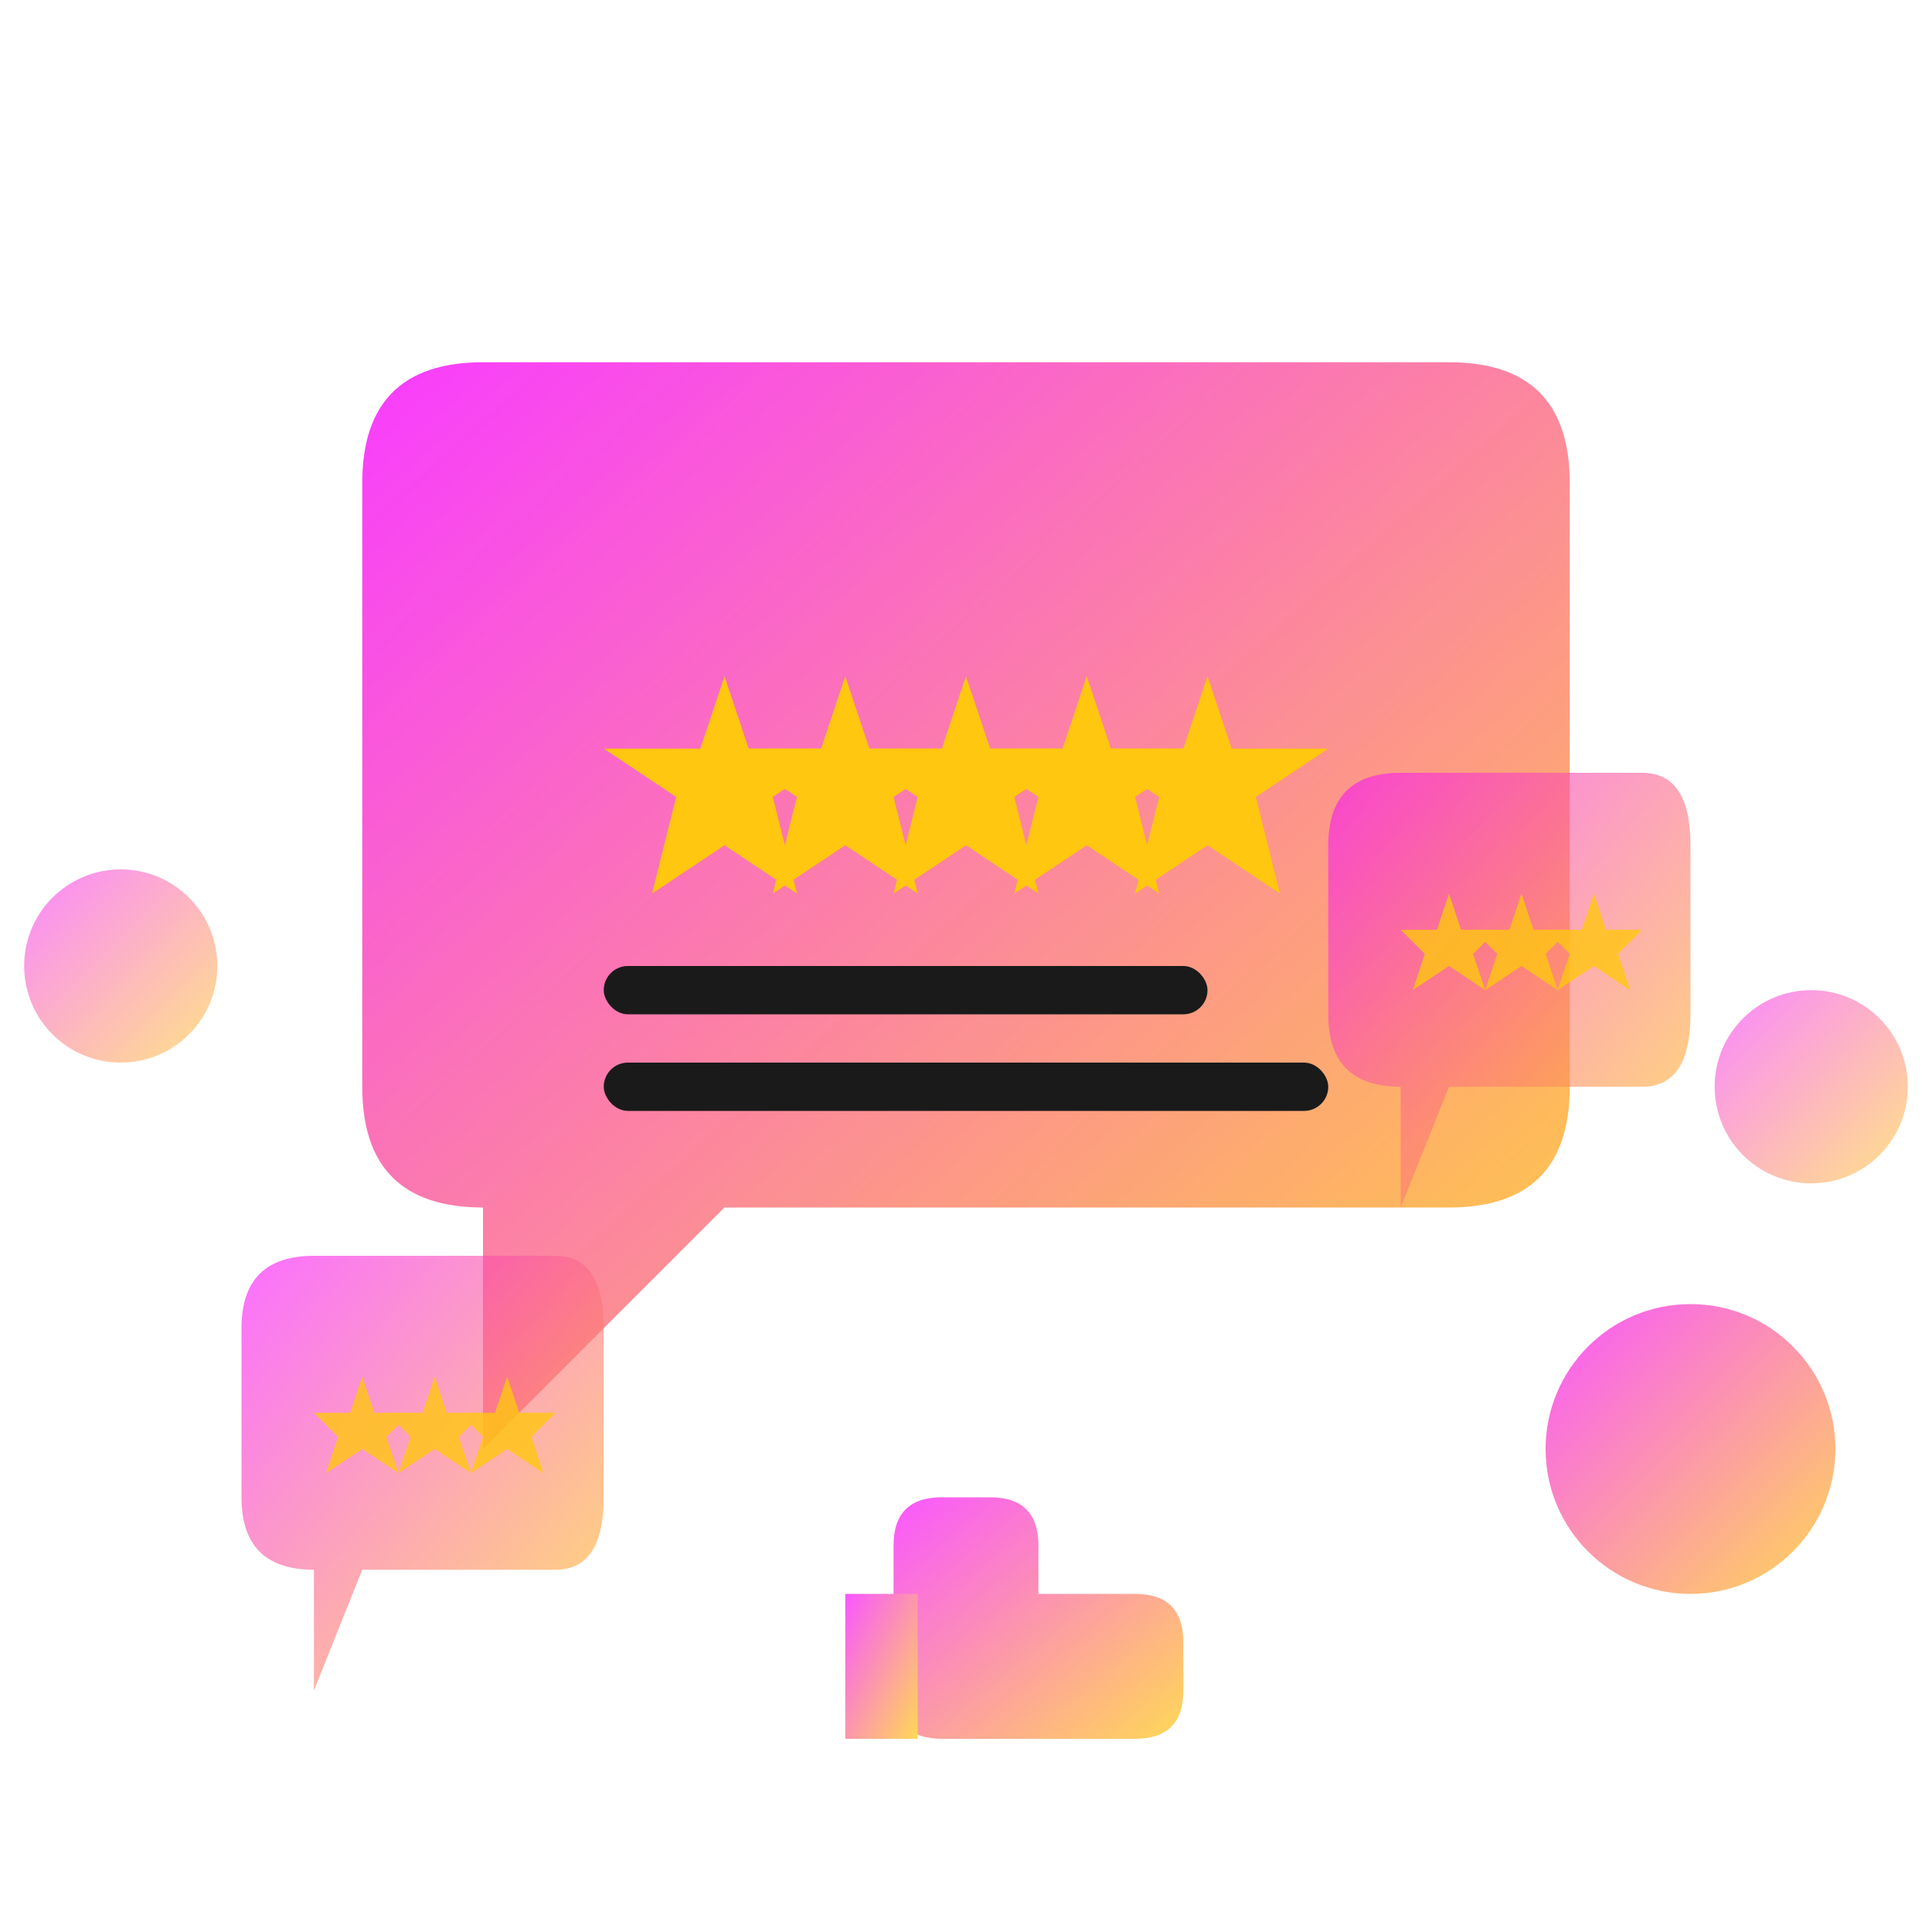 <svg width="80" height="80" viewBox="0 0 80 80" fill="none" xmlns="http://www.w3.org/2000/svg">
  <defs>
    <linearGradient id="review-gradient" x1="0%" y1="0%" x2="100%" y2="100%">
      <stop offset="0%" stop-color="#f70fff"/>
      <stop offset="100%" stop-color="#ffc70f"/>
    </linearGradient>
    <filter id="review-glow">
      <feGaussianBlur stdDeviation="2" result="coloredBlur"/>
      <feMerge>
        <feMergeNode in="coloredBlur"/>
        <feMergeNode in="SourceGraphic"/>
      </feMerge>
    </filter>
  </defs>
  
  <!-- Main review bubble -->
  <path d="M15 20 Q15 15 20 15 L60 15 Q65 15 65 20 L65 45 Q65 50 60 50 L30 50 L20 60 L20 50 Q15 50 15 45 Z" 
        fill="url(#review-gradient)" filter="url(#review-glow)" opacity="0.9"/>
  
  <!-- Five stars rating -->
  <g transform="translate(25, 28)">
    <!-- Star 1 -->
    <path d="M5 0 L6 3 L10 3 L7 5 L8 9 L5 7 L2 9 L3 5 L0 3 L4 3 Z" fill="#ffc70f"/>
    <!-- Star 2 -->
    <path d="M10 0 L11 3 L15 3 L12 5 L13 9 L10 7 L7 9 L8 5 L5 3 L9 3 Z" fill="#ffc70f"/>
    <!-- Star 3 -->
    <path d="M15 0 L16 3 L20 3 L17 5 L18 9 L15 7 L12 9 L13 5 L10 3 L14 3 Z" fill="#ffc70f"/>
    <!-- Star 4 -->
    <path d="M20 0 L21 3 L25 3 L22 5 L23 9 L20 7 L17 9 L18 5 L15 3 L19 3 Z" fill="#ffc70f"/>
    <!-- Star 5 -->
    <path d="M25 0 L26 3 L30 3 L27 5 L28 9 L25 7 L22 9 L23 5 L20 3 L24 3 Z" fill="#ffc70f"/>
  </g>
  
  <!-- Review text lines -->
  <rect x="25" y="40" width="25" height="2" fill="#1a1a1a" rx="1"/>
  <rect x="25" y="44" width="30" height="2" fill="#1a1a1a" rx="1"/>
  
  <!-- Secondary review bubbles -->
  <path d="M55 35 Q55 32 58 32 L68 32 Q70 32 70 35 L70 42 Q70 45 68 45 L60 45 L58 50 L58 45 Q55 45 55 42 Z" 
        fill="url(#review-gradient)" opacity="0.6"/>
  
  <path d="M10 55 Q10 52 13 52 L23 52 Q25 52 25 55 L25 62 Q25 65 23 65 L15 65 L13 70 L13 65 Q10 65 10 62 Z" 
        fill="url(#review-gradient)" opacity="0.6"/>
  
  <!-- Small stars in secondary bubbles -->
  <g transform="translate(58, 37)" opacity="0.8">
    <path d="M2 0 L2.5 1.5 L4 1.5 L3 2.5 L3.5 4 L2 3 L0.5 4 L1 2.5 L0 1.5 L1.5 1.5 Z" fill="#ffc70f"/>
    <path d="M5 0 L5.5 1.5 L7 1.5 L6 2.5 L6.5 4 L5 3 L3.5 4 L4 2.5 L3 1.5 L4.5 1.5 Z" fill="#ffc70f"/>
    <path d="M8 0 L8.5 1.5 L10 1.5 L9 2.5 L9.5 4 L8 3 L6.5 4 L7 2.5 L6 1.5 L7.5 1.5 Z" fill="#ffc70f"/>
  </g>
  
  <g transform="translate(13, 57)" opacity="0.8">
    <path d="M2 0 L2.5 1.5 L4 1.5 L3 2.5 L3.5 4 L2 3 L0.5 4 L1 2.5 L0 1.5 L1.5 1.5 Z" fill="#ffc70f"/>
    <path d="M5 0 L5.5 1.5 L7 1.5 L6 2.5 L6.5 4 L5 3 L3.5 4 L4 2.5 L3 1.5 L4.5 1.5 Z" fill="#ffc70f"/>
    <path d="M8 0 L8.5 1.5 L10 1.5 L9 2.5 L9.5 4 L8 3 L6.5 4 L7 2.5 L6 1.5 L7.5 1.5 Z" fill="#ffc70f"/>
  </g>
  
  <!-- User avatars (circles) -->
  <circle cx="70" cy="60" r="6" fill="url(#review-gradient)" opacity="0.7"/>
  <circle cx="75" cy="45" r="4" fill="url(#review-gradient)" opacity="0.5"/>
  <circle cx="5" cy="40" r="4" fill="url(#review-gradient)" opacity="0.5"/>
  
  <!-- Thumbs up indicator -->
  <g transform="translate(35, 60)" opacity="0.7">
    <path d="M2 8 L2 4 Q2 2 4 2 L6 2 Q8 2 8 4 L8 6 L12 6 Q14 6 14 8 L14 10 Q14 12 12 12 L4 12 Q2 12 2 10 Z" 
          fill="url(#review-gradient)"/>
    <rect x="0" y="6" width="3" height="6" fill="url(#review-gradient)"/>
  </g>
</svg>
